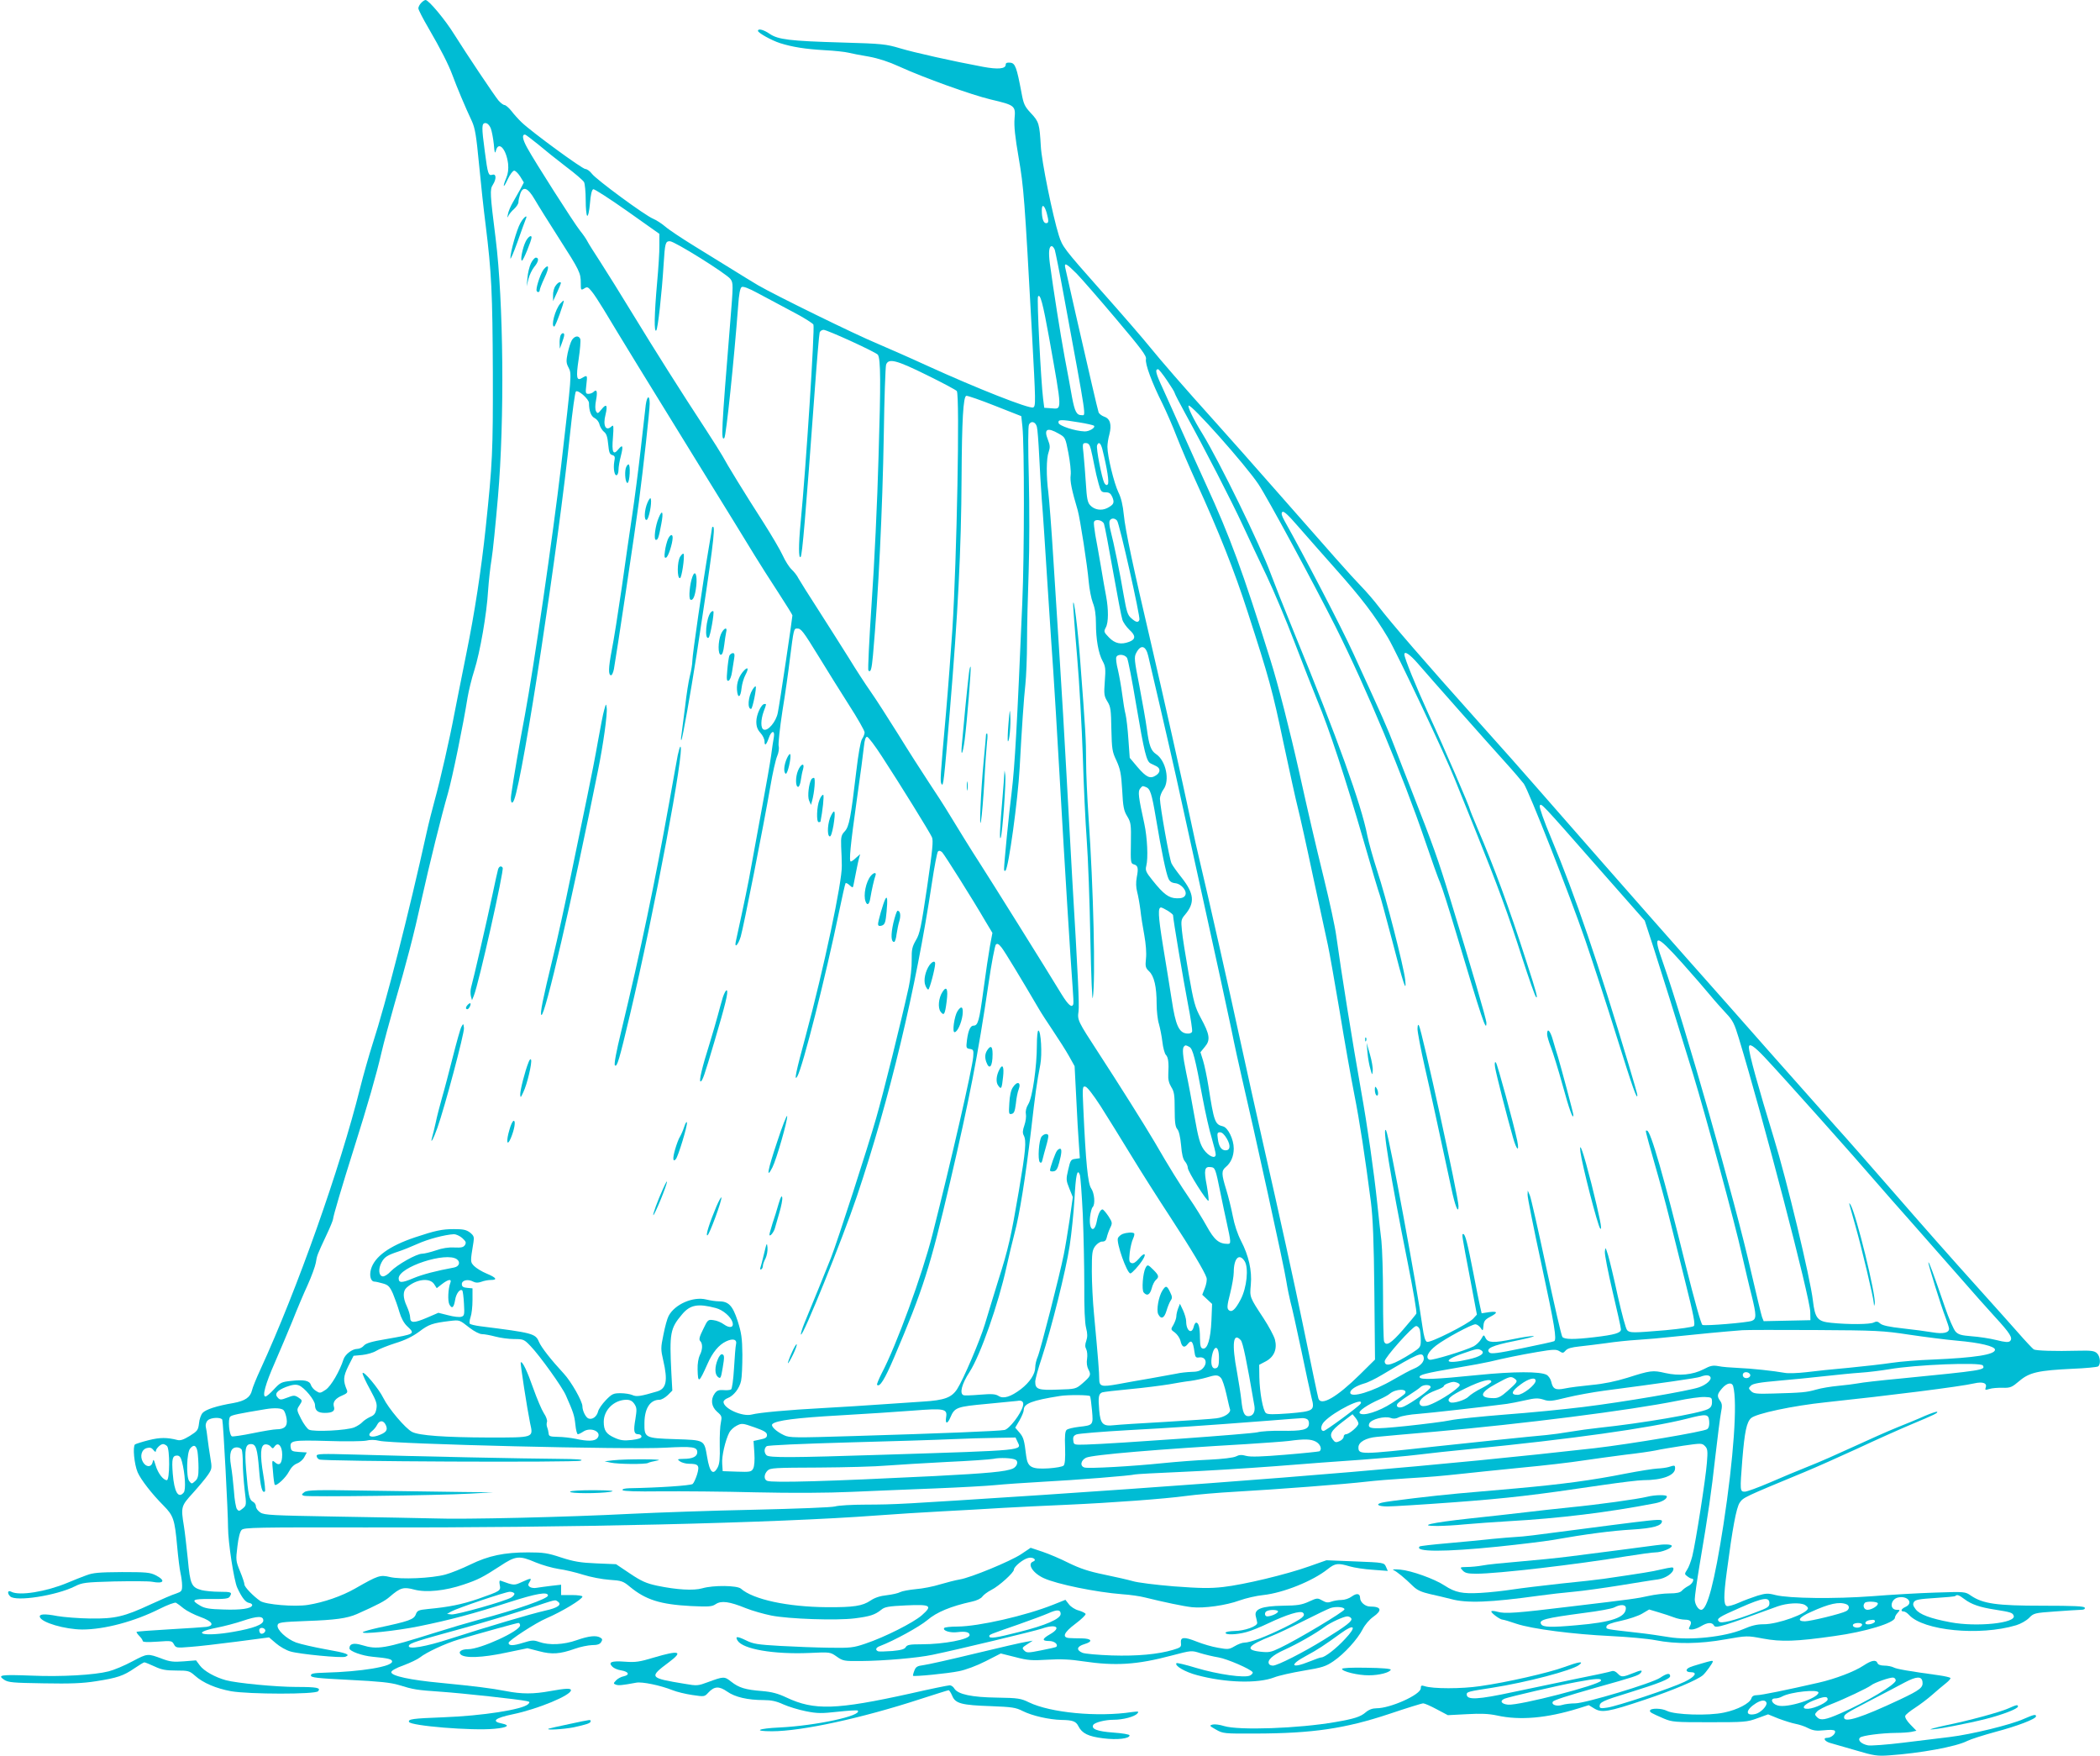 <?xml version="1.0" standalone="no"?>
<!DOCTYPE svg PUBLIC "-//W3C//DTD SVG 20010904//EN"
 "http://www.w3.org/TR/2001/REC-SVG-20010904/DTD/svg10.dtd">
<svg version="1.0" xmlns="http://www.w3.org/2000/svg"
 width="1280pt" height="1070pt" viewBox="0 0 1280 1070"
 preserveAspectRatio="xMidYMid meet">
<g transform="translate(0,1070) scale(0.1,-0.1)"
fill="#00bcd4" stroke="none">
<path d="M2567 10682 c-10 -10 -17 -25 -17 -33 0 -8 27 -61 61 -119 76 -131
122 -221 148 -291 22 -61 79 -197 117 -277 20 -44 27 -88 44 -265 11 -117 29
-282 40 -367 36 -292 42 -414 44 -900 1 -488 -2 -549 -44 -950 -27 -253 -67
-515 -117 -760 -30 -151 -64 -319 -74 -372 -26 -141 -87 -408 -119 -523 -15
-55 -38 -145 -50 -200 -109 -494 -246 -1031 -330 -1290 -21 -66 -55 -185 -75
-265 -121 -486 -383 -1227 -608 -1716 -25 -54 -48 -111 -51 -126 -10 -43 -42
-65 -114 -78 -101 -17 -168 -39 -187 -60 -10 -11 -20 -39 -22 -64 -5 -41 -10
-47 -56 -76 -38 -23 -57 -30 -76 -25 -63 16 -106 16 -174 -1 -40 -10 -77 -22
-84 -26 -15 -12 -5 -121 16 -170 19 -44 86 -131 158 -203 60 -61 68 -83 83
-250 6 -66 15 -138 20 -160 5 -22 10 -57 10 -77 0 -33 -3 -37 -37 -49 -21 -6
-90 -36 -153 -65 -163 -76 -219 -89 -370 -87 -69 1 -159 8 -200 15 -78 15
-113 13 -107 -6 11 -34 152 -75 258 -76 136 0 319 49 472 126 48 24 93 41 100
37 7 -4 28 -19 47 -35 19 -15 64 -38 100 -51 75 -27 91 -53 38 -61 -18 -2
-120 -9 -227 -15 -107 -6 -196 -13 -198 -15 -3 -2 5 -14 16 -25 12 -12 21 -26
21 -31 0 -7 30 -8 89 -4 85 6 89 6 101 -16 12 -22 16 -23 99 -16 47 3 175 18
283 32 l198 26 42 -36 c23 -20 63 -43 89 -50 54 -16 311 -41 334 -32 34 13 8
23 -118 45 -72 13 -155 32 -183 42 -58 22 -118 78 -112 105 3 17 19 20 178 26
173 6 245 16 305 42 128 57 172 80 201 106 64 55 83 61 150 43 72 -19 189 -7
300 31 87 29 118 45 221 112 96 64 118 66 218 23 39 -16 101 -34 140 -40 38
-5 105 -21 149 -35 44 -14 116 -28 160 -31 75 -5 84 -8 126 -43 96 -79 184
-107 371 -117 110 -5 129 -4 152 12 34 22 82 16 183 -25 40 -16 111 -36 156
-45 107 -21 397 -31 508 -17 93 12 122 21 161 52 21 18 44 22 151 27 152 7
164 -1 97 -60 -51 -45 -227 -134 -344 -173 -73 -25 -92 -27 -220 -25 -77 1
-211 6 -299 11 -139 8 -165 12 -209 34 -54 26 -68 26 -51 -2 33 -52 220 -84
436 -75 128 6 128 6 168 -22 38 -27 46 -28 149 -27 140 1 346 19 435 38 146
30 629 146 668 160 87 30 120 6 48 -35 -49 -28 -51 -41 -5 -41 32 0 57 -21 43
-36 -3 -2 -44 -12 -92 -21 -80 -16 -88 -16 -103 -1 -15 15 -13 18 18 38 l34
22 -40 -7 c-22 -3 -161 -35 -310 -71 -148 -36 -291 -68 -316 -71 -38 -5 -47
-10 -56 -34 -6 -15 -9 -29 -8 -31 7 -6 212 14 280 28 41 8 108 33 163 61 l92
47 88 -22 c76 -20 101 -22 197 -16 80 5 140 2 218 -10 196 -29 327 -21 541 36
118 31 119 31 172 14 30 -9 80 -21 111 -26 53 -9 196 -71 208 -90 3 -5 -4 -14
-15 -20 -32 -17 -195 6 -329 46 -62 19 -116 32 -120 29 -14 -15 52 -54 125
-73 174 -47 371 -52 470 -14 27 11 108 29 179 41 115 19 136 26 183 58 66 45
146 133 178 195 13 26 41 59 64 75 57 40 50 63 -19 63 -30 0 -61 27 -61 53 0
27 -21 30 -51 8 -16 -12 -43 -21 -63 -21 -19 0 -47 -5 -61 -10 -21 -8 -33 -6
-56 7 -28 16 -31 16 -81 -7 -44 -20 -70 -24 -158 -25 -129 -2 -176 -20 -166
-63 4 -15 8 -34 9 -41 3 -21 -78 -50 -140 -50 -29 -1 -53 -5 -53 -11 0 -14 66
-12 126 4 29 7 89 32 135 54 114 54 196 79 211 64 18 -18 -3 -35 -115 -91
-112 -55 -207 -91 -243 -91 -13 0 -39 -10 -59 -22 -34 -20 -41 -20 -102 -9
-36 6 -93 23 -128 37 -78 31 -101 29 -97 -8 3 -24 -1 -28 -48 -42 -91 -27
-218 -39 -374 -34 -83 3 -163 10 -178 16 -40 17 -35 39 12 53 54 16 45 34 -16
35 -27 0 -61 1 -76 2 -47 3 -34 34 37 87 36 27 64 54 62 60 -2 5 -21 15 -42
21 -21 5 -48 22 -60 38 l-21 27 -75 -30 c-168 -67 -453 -132 -582 -133 -42 0
-80 -4 -82 -9 -11 -16 38 -31 81 -25 49 6 74 0 74 -18 0 -26 -157 -56 -292
-56 -71 0 -89 -3 -97 -17 -7 -13 -29 -19 -82 -24 -41 -3 -80 -4 -86 -2 -20 8
-15 23 10 32 89 34 241 118 289 158 57 49 144 85 272 113 29 6 56 19 64 31 7
10 32 29 54 40 48 24 138 106 138 124 0 18 56 64 87 71 29 8 56 -12 30 -22
-38 -14 -1 -71 65 -101 80 -37 321 -86 478 -98 47 -3 110 -12 140 -20 109 -27
236 -54 285 -59 72 -8 209 11 290 41 39 14 104 29 145 33 121 13 302 85 394
159 44 35 62 37 132 16 27 -8 91 -18 141 -21 l92 -7 -11 25 c-12 26 -13 26
-188 33 l-175 7 -105 -37 c-140 -50 -400 -112 -525 -126 -81 -9 -138 -8 -300
4 -110 9 -223 23 -251 32 -28 8 -107 26 -175 40 -93 19 -146 37 -214 70 -49
25 -122 56 -161 69 l-72 24 -58 -39 c-67 -44 -307 -143 -374 -154 -25 -4 -79
-18 -120 -30 -41 -13 -108 -26 -148 -29 -41 -4 -84 -12 -95 -18 -12 -7 -49
-15 -82 -19 -40 -4 -73 -15 -98 -32 -50 -34 -104 -42 -267 -41 -241 2 -449 47
-524 113 -23 20 -168 22 -236 2 -53 -15 -155 -9 -275 16 -65 14 -95 27 -165
74 l-85 57 -120 5 c-97 4 -138 11 -215 36 -81 27 -108 31 -201 31 -146 0 -241
-20 -352 -74 -51 -25 -119 -52 -152 -61 -84 -23 -273 -31 -339 -15 -59 14 -71
10 -211 -70 -82 -47 -193 -85 -288 -100 -81 -13 -259 2 -291 24 -42 29 -96 85
-96 100 0 9 -12 45 -27 81 -26 63 -26 69 -16 151 6 53 16 92 26 101 14 15 94
16 759 15 1225 -3 2504 27 3113 73 105 8 282 19 395 25 113 6 279 15 370 21
91 5 266 14 390 19 287 13 596 36 730 54 58 8 195 20 305 26 247 14 668 46
794 61 51 6 161 15 245 20 160 10 195 13 346 29 52 6 210 22 350 36 140 13
311 33 380 44 69 10 184 26 255 35 72 8 155 20 185 26 30 7 106 19 169 29 110
16 115 16 133 -2 16 -16 18 -29 12 -101 -7 -95 -68 -485 -89 -570 -8 -31 -22
-69 -32 -83 -16 -25 -16 -27 2 -40 10 -8 22 -14 27 -14 19 0 5 -31 -20 -44
-16 -8 -34 -22 -41 -30 -10 -11 -32 -16 -75 -16 -33 0 -90 -7 -126 -15 -71
-16 -100 -20 -478 -65 -328 -40 -399 -45 -444 -32 -21 6 -38 7 -38 2 0 -11 54
-50 69 -50 6 0 44 -11 84 -25 96 -32 346 -64 577 -75 102 -5 223 -16 270 -25
126 -25 271 -23 427 5 132 23 132 23 228 5 112 -21 204 -18 435 15 191 26 370
81 370 112 0 6 7 20 17 30 15 17 15 18 -5 18 -47 0 -40 64 7 75 59 13 96 -34
46 -57 -27 -12 -33 -28 -12 -28 8 0 22 -9 33 -21 87 -96 430 -130 653 -63 27
8 62 28 78 44 29 30 34 31 159 40 71 5 142 10 157 10 18 0 27 4 24 13 -3 9
-63 12 -258 12 -279 0 -362 12 -435 61 -36 25 -37 25 -218 19 -99 -3 -272 -13
-384 -22 -226 -17 -505 -14 -590 7 -46 12 -59 11 -110 -4 -31 -10 -83 -29
-114 -43 -32 -14 -64 -23 -73 -20 -19 8 -20 59 0 208 35 266 58 391 79 422 22
32 24 33 396 187 63 26 207 90 320 142 113 53 261 119 330 148 143 60 164 70
157 77 -3 2 -36 -9 -74 -25 -37 -17 -113 -48 -168 -70 -55 -22 -174 -75 -265
-117 -91 -42 -215 -97 -277 -121 -61 -24 -168 -69 -237 -99 -70 -30 -138 -55
-151 -55 -30 0 -30 5 -15 197 14 169 26 226 53 251 30 28 256 76 458 97 378
40 818 95 903 115 53 12 80 1 69 -27 -5 -13 -2 -15 23 -7 16 5 52 8 81 7 47
-1 56 3 102 42 61 52 116 64 326 74 77 3 146 10 153 14 18 12 14 62 -7 81 -15
14 -36 17 -112 15 -147 -4 -259 0 -273 8 -7 5 -51 51 -97 104 -46 52 -145 163
-219 245 -214 238 -342 383 -570 645 -117 134 -262 300 -324 368 -61 69 -239
269 -395 445 -156 177 -383 434 -505 571 -250 282 -822 934 -935 1064 -40 47
-201 228 -356 401 -302 337 -519 588 -593 685 -25 33 -73 89 -108 125 -65 67
-158 173 -529 595 -121 138 -278 315 -350 395 -207 230 -336 379 -406 465 -35
44 -169 199 -298 344 -226 255 -235 267 -257 336 -37 118 -106 454 -110 545
-8 135 -11 148 -60 200 -39 42 -45 55 -58 126 -29 154 -38 179 -68 182 -20 2
-28 -1 -28 -12 0 -26 -48 -30 -139 -13 -183 34 -420 87 -506 113 -84 25 -107
28 -355 35 -316 9 -388 18 -439 53 -36 25 -71 34 -71 18 0 -12 82 -58 135 -75
73 -23 151 -36 273 -43 59 -3 123 -10 143 -15 20 -5 76 -16 125 -24 59 -11
121 -31 184 -60 151 -69 441 -173 558 -201 148 -35 153 -38 146 -116 -4 -46 3
-112 25 -239 31 -181 36 -242 81 -1069 23 -424 24 -446 7 -453 -25 -9 -342
116 -647 255 -102 47 -237 106 -300 133 -138 57 -625 296 -730 357 -41 25
-113 68 -160 98 -47 29 -149 92 -227 140 -78 48 -159 102 -179 120 -21 18 -54
39 -73 47 -51 21 -347 239 -373 274 -12 16 -30 29 -40 29 -19 0 -330 228 -388
284 -19 18 -48 50 -63 70 -16 20 -35 36 -42 36 -7 0 -24 13 -37 28 -27 33
-193 281 -269 402 -55 89 -156 210 -175 210 -6 0 -18 -8 -27 -18z m424 -763
c7 -18 15 -62 19 -98 4 -53 7 -61 13 -38 16 60 63 9 74 -81 3 -32 0 -60 -11
-86 -25 -60 -18 -67 9 -8 13 28 31 52 39 52 8 0 24 -16 37 -36 l22 -36 -22
-42 c-12 -22 -33 -59 -46 -81 -13 -22 -26 -53 -29 -70 -5 -23 -4 -25 3 -10 5
11 21 30 35 42 14 13 26 31 26 41 0 11 5 33 11 51 17 49 46 38 88 -34 19 -33
86 -140 148 -237 127 -198 133 -211 133 -274 0 -42 1 -44 21 -32 18 12 23 10
45 -17 14 -16 46 -66 73 -110 99 -165 276 -454 567 -925 165 -267 324 -525
354 -575 30 -49 94 -150 142 -223 48 -74 88 -138 88 -142 0 -15 -78 -540 -89
-593 -10 -54 -60 -114 -86 -103 -19 7 -19 58 0 111 18 48 17 45 5 45 -20 0
-50 -65 -50 -107 0 -31 7 -49 25 -69 14 -15 25 -38 25 -52 0 -31 11 -22 26 21
15 45 38 49 31 6 -4 -19 -11 -70 -17 -114 -6 -44 -31 -186 -55 -315 -24 -129
-53 -289 -65 -355 -17 -99 -43 -224 -95 -462 -10 -46 15 -21 30 30 17 57 139
674 180 912 14 83 33 167 42 187 9 21 13 47 9 62 -3 13 7 109 23 213 17 103
37 244 45 313 24 187 24 190 45 190 24 0 35 -14 134 -175 47 -77 128 -207 181
-290 53 -82 96 -158 96 -168 0 -10 -7 -28 -16 -41 -9 -16 -22 -87 -35 -198
-33 -280 -43 -335 -70 -364 -21 -22 -24 -34 -22 -92 2 -37 4 -89 4 -117 3 -96
-109 -625 -221 -1041 -58 -212 -72 -280 -50 -243 33 57 173 609 255 1006 19
91 36 168 39 171 3 3 15 -3 25 -13 19 -17 20 -16 24 6 15 77 27 137 33 159 l7
25 -25 -22 c-13 -13 -28 -23 -32 -23 -12 0 -3 97 37 380 21 146 40 291 43 323
4 38 10 57 19 57 7 0 49 -55 92 -122 111 -170 289 -458 303 -489 10 -21 4 -76
-29 -304 -36 -242 -44 -284 -68 -324 -23 -40 -27 -56 -26 -121 1 -43 -7 -113
-18 -165 -48 -218 -154 -644 -199 -800 -51 -179 -235 -748 -275 -850 -24 -61
-118 -292 -162 -398 -13 -32 -23 -63 -21 -69 8 -24 254 583 341 842 199 591
360 1264 457 1908 15 101 32 188 37 193 7 7 15 5 26 -5 15 -16 185 -285 264
-421 l42 -70 -15 -80 c-8 -44 -26 -165 -40 -270 -25 -187 -33 -215 -60 -215
-19 0 -32 -28 -40 -87 -6 -49 -5 -51 17 -55 22 -3 24 -7 21 -48 -6 -73 -134
-633 -249 -1085 -61 -241 -220 -676 -309 -844 -18 -36 -31 -67 -28 -70 16 -16
46 32 103 165 179 420 219 547 342 1071 116 496 171 778 234 1207 18 125 39
233 45 240 9 8 17 4 34 -17 19 -23 125 -199 227 -373 13 -23 52 -83 87 -135
35 -52 79 -121 98 -155 l34 -61 10 -194 c5 -107 12 -233 16 -281 l6 -86 -28
-4 c-26 -3 -30 -8 -43 -66 -14 -59 -13 -65 7 -115 l21 -52 -19 -135 c-11 -74
-27 -171 -36 -215 -25 -126 -143 -587 -159 -623 -8 -18 -15 -47 -15 -64 0 -41
-33 -91 -87 -133 -62 -47 -107 -61 -136 -42 -19 12 -41 14 -113 8 -49 -4 -95
-6 -101 -3 -26 9 -11 69 37 142 66 102 176 416 225 640 14 63 36 156 49 205
30 111 67 341 101 630 25 218 34 285 56 398 12 63 4 207 -12 207 -5 0 -9 -40
-9 -88 0 -131 -27 -320 -52 -360 -13 -21 -18 -43 -15 -60 3 -15 -1 -46 -9 -69
-11 -31 -12 -48 -4 -62 17 -33 12 -91 -30 -339 -48 -281 -63 -349 -126 -547
-25 -82 -62 -200 -80 -262 -31 -103 -133 -341 -170 -398 -34 -52 -78 -68 -208
-76 -67 -5 -186 -13 -266 -18 -80 -6 -230 -15 -335 -21 -225 -12 -397 -28
-443 -40 -57 -15 -172 37 -172 77 0 7 11 18 25 23 37 14 72 59 82 105 5 22 8
94 8 160 -1 102 -6 133 -29 206 -31 94 -55 119 -116 119 -17 0 -51 5 -75 11
-80 20 -193 -29 -230 -101 -8 -15 -22 -65 -31 -112 -17 -82 -17 -90 -1 -160
28 -121 19 -170 -37 -187 -101 -30 -127 -34 -152 -22 -14 6 -46 11 -72 11 -43
0 -52 -4 -89 -42 -23 -24 -45 -55 -48 -71 -8 -30 -35 -50 -58 -41 -17 6 -37
47 -37 74 0 31 -69 152 -114 200 -76 82 -136 158 -151 193 -21 51 -39 55 -357
95 -31 4 -60 11 -64 15 -4 4 -2 22 4 40 7 19 12 65 12 105 l0 71 -32 3 c-25 2
-33 8 -33 23 0 24 38 32 69 15 16 -8 30 -8 50 -1 15 6 41 11 57 11 44 0 35 14
-25 39 -29 12 -63 33 -76 46 -24 25 -24 24 -4 146 5 31 2 39 -21 58 -23 17
-41 21 -99 21 -71 0 -113 -9 -236 -50 -158 -53 -247 -118 -269 -195 -11 -40
-1 -75 22 -75 7 0 29 -5 50 -11 33 -9 42 -18 62 -62 12 -29 30 -79 39 -111 11
-38 28 -69 47 -87 51 -48 51 -48 -126 -79 -90 -15 -124 -25 -137 -40 -9 -11
-27 -20 -41 -20 -30 0 -73 -33 -83 -63 -23 -72 -76 -164 -109 -186 -33 -22
-36 -22 -59 -7 -14 8 -27 25 -31 36 -8 27 -42 34 -120 25 -59 -6 -67 -10 -105
-51 -22 -24 -45 -44 -52 -44 -21 0 0 77 57 206 31 71 79 185 107 253 27 69 69
168 93 220 24 53 46 114 50 136 7 45 8 47 64 167 23 48 41 93 41 99 0 15 55
202 130 439 80 253 135 444 165 575 14 61 50 193 79 295 74 254 118 422 166
640 48 216 119 503 160 645 27 94 94 420 120 585 7 41 25 116 41 165 35 110
76 345 84 486 4 57 13 142 21 189 8 47 25 218 39 380 41 471 34 1193 -14 1577
-34 270 -36 299 -17 327 23 36 21 69 -3 61 -24 -7 -28 3 -46 142 -20 149 -20
173 4 173 11 0 24 -12 32 -31z m288 -98 c39 -33 115 -94 170 -136 55 -41 105
-84 111 -95 5 -10 10 -59 10 -109 0 -49 4 -92 9 -96 6 -3 13 30 17 76 4 51 11
82 20 86 7 2 100 -58 208 -134 l195 -138 0 -70 c1 -38 -6 -142 -14 -230 -17
-192 -19 -303 -5 -289 10 10 34 226 45 404 8 129 11 140 38 140 29 0 345 -198
369 -230 18 -25 18 -31 -2 -275 -53 -650 -56 -715 -35 -694 11 12 59 473 84
802 5 75 12 112 22 118 9 5 42 -7 99 -38 47 -25 140 -75 208 -111 68 -35 126
-72 130 -80 9 -25 -45 -867 -78 -1207 -13 -135 -13 -222 0 -209 10 10 30 248
85 1001 14 194 28 359 31 367 3 9 14 16 24 16 22 0 322 -137 331 -152 17 -26
18 -169 4 -618 -7 -267 -26 -668 -42 -892 -15 -224 -24 -410 -20 -414 14 -14
20 6 28 93 33 370 58 882 66 1348 3 220 10 410 14 423 15 40 61 29 249 -64 96
-47 178 -91 182 -97 19 -29 0 -1025 -27 -1452 -9 -132 -26 -361 -39 -510 -35
-392 -37 -419 -27 -433 11 -18 15 18 50 438 50 601 70 993 72 1429 2 349 10
495 29 499 9 1 87 -26 175 -61 l160 -63 7 -65 c12 -115 12 -777 -1 -1074 -32
-752 -45 -989 -65 -1155 -17 -133 -46 -432 -46 -465 0 -12 3 -15 9 -10 19 20
75 427 86 625 13 243 26 430 35 510 5 47 10 164 10 260 0 96 5 290 10 430 5
141 5 394 1 565 -5 188 -5 317 1 328 13 25 40 17 48 -14 4 -14 10 -93 14 -175
4 -82 11 -203 16 -269 6 -66 21 -300 35 -520 14 -220 30 -456 35 -525 5 -69
23 -368 40 -665 31 -544 65 -1092 78 -1262 4 -50 6 -96 4 -102 -8 -25 -30 -7
-72 61 -84 139 -443 713 -495 793 -28 44 -72 112 -96 152 -24 39 -66 108 -94
153 -27 45 -83 132 -124 193 -41 62 -125 193 -186 292 -62 99 -137 216 -168
260 -31 44 -91 136 -133 205 -43 69 -126 199 -184 290 -59 91 -114 179 -123
195 -8 17 -27 41 -42 55 -15 14 -39 52 -54 85 -15 33 -68 123 -117 200 -114
177 -226 360 -250 406 -11 19 -55 90 -99 157 -158 241 -312 485 -445 703 -74
122 -165 267 -201 323 -36 55 -72 112 -79 126 -7 14 -27 43 -45 65 -36 45
-277 422 -322 505 -28 51 -33 80 -13 80 4 0 39 -27 79 -59z m3101 -419 c13
-49 13 -62 -4 -62 -16 0 -26 30 -26 78 0 42 16 33 30 -16z m49 -224 c4 -13 29
-135 54 -273 144 -781 137 -735 110 -735 -31 0 -42 21 -59 111 -8 46 -28 156
-45 244 -27 147 -67 401 -90 570 -9 70 -5 105 12 105 5 0 13 -10 18 -22z m133
-145 c31 -32 140 -157 242 -278 154 -182 185 -224 181 -243 -7 -28 37 -146
100 -271 23 -47 64 -140 89 -206 26 -66 78 -187 116 -270 139 -304 235 -546
315 -795 131 -404 151 -477 219 -801 36 -168 74 -343 86 -389 12 -46 55 -239
95 -429 41 -190 81 -375 89 -411 8 -36 40 -216 71 -400 30 -184 71 -414 90
-510 33 -167 64 -371 101 -655 12 -97 18 -235 21 -545 l4 -415 -93 -92 c-139
-137 -237 -194 -252 -145 -5 17 -39 180 -96 457 -46 225 -144 671 -235 1070
-46 204 -113 505 -149 671 -57 264 -191 859 -246 1089 -11 44 -33 143 -49 220
-58 273 -172 780 -241 1077 -113 482 -161 707 -170 800 -6 60 -16 104 -34 140
-26 55 -66 218 -66 275 0 18 5 52 12 76 15 59 5 96 -32 108 -16 6 -31 18 -34
27 -7 21 -58 243 -138 592 -33 146 -62 275 -65 288 -8 35 8 26 69 -35z m-168
-388 c82 -460 81 -438 14 -433 l-43 3 -7 55 c-13 103 -39 611 -31 623 13 21
30 -43 67 -248z m719 -263 c26 -38 47 -72 47 -77 0 -4 29 -60 64 -124 120
-218 284 -537 351 -682 37 -79 102 -218 146 -309 43 -91 119 -271 168 -400 49
-129 113 -291 141 -360 72 -172 172 -477 279 -845 49 -171 95 -324 101 -339 6
-16 39 -140 75 -275 71 -276 89 -328 80 -241 -9 80 -117 502 -171 665 -25 77
-52 173 -60 214 -36 186 -182 593 -442 1226 -63 154 -129 321 -147 370 -63
173 -310 678 -416 852 -56 90 -91 164 -84 171 14 13 346 -360 425 -478 54 -80
338 -606 471 -870 191 -382 410 -907 544 -1300 40 -118 82 -236 94 -262 11
-26 52 -154 91 -285 166 -554 190 -626 190 -566 0 22 -91 333 -220 753 -74
243 -104 326 -235 660 -31 80 -79 201 -105 270 -47 123 -65 162 -252 570 -76
166 -295 586 -419 807 -17 31 -21 45 -13 53 8 8 35 -17 100 -92 49 -56 149
-170 223 -253 161 -181 238 -282 321 -421 55 -93 352 -721 408 -864 12 -30 67
-167 123 -305 137 -340 203 -519 288 -785 40 -124 77 -229 83 -235 14 -15 3
28 -58 215 -106 330 -197 577 -298 812 -25 59 -46 111 -46 114 0 12 -160 383
-251 579 -80 176 -149 345 -149 367 0 23 33 1 81 -54 79 -92 429 -487 534
-603 50 -55 100 -114 113 -131 31 -45 275 -665 375 -954 46 -135 133 -400 192
-590 96 -307 125 -390 125 -353 0 6 -23 86 -51 179 -186 622 -327 1035 -474
1386 -44 104 -73 188 -70 197 8 20 4 24 365 -387 l275 -312 58 -178 c53 -165
124 -393 238 -762 73 -239 257 -916 295 -1090 20 -85 46 -199 60 -252 30 -122
31 -146 2 -157 -28 -11 -283 -32 -301 -25 -8 3 -47 142 -102 362 -133 539
-214 822 -236 822 -11 0 -17 23 46 -200 31 -107 70 -251 87 -320 17 -69 61
-245 98 -393 55 -218 64 -269 54 -278 -8 -6 -85 -17 -171 -25 -201 -17 -219
-17 -235 0 -8 7 -33 101 -57 207 -23 107 -50 219 -59 249 -16 51 -17 53 -20
23 -2 -17 20 -127 47 -243 28 -117 51 -221 51 -231 0 -22 -37 -33 -165 -48
-119 -14 -180 -14 -192 2 -6 6 -49 196 -98 422 -48 225 -93 423 -100 440 l-13
30 -1 -26 c-1 -14 37 -204 84 -421 81 -376 95 -461 78 -471 -5 -3 -92 -22
-195 -43 -149 -31 -190 -36 -200 -26 -24 24 17 43 153 70 74 15 126 28 117 30
-10 2 -65 -6 -123 -18 -122 -25 -155 -23 -170 6 -11 22 -11 22 -27 -6 -9 -16
-29 -35 -45 -44 -51 -26 -254 -88 -270 -82 -27 11 -9 49 41 87 56 43 216 129
239 129 9 0 23 -10 31 -21 14 -21 15 -21 18 12 2 28 10 38 40 54 50 26 48 36
-6 29 l-45 -7 -9 39 c-5 22 -24 113 -41 204 -36 184 -50 240 -62 240 -10 0
-11 4 42 -273 l41 -218 -23 -25 c-31 -33 -261 -149 -281 -141 -11 4 -19 31
-28 94 -30 222 -204 1165 -221 1193 -27 47 25 -275 131 -803 33 -164 57 -305
53 -312 -5 -8 -41 -52 -82 -99 -73 -84 -103 -102 -115 -70 -3 9 -6 131 -6 272
0 140 -5 294 -10 341 -6 47 -17 149 -25 226 -21 198 -59 467 -100 695 -52 293
-119 711 -150 936 -7 55 -41 210 -74 345 -60 245 -91 380 -151 649 -57 255
-130 541 -177 690 -170 544 -246 750 -393 1070 -34 74 -97 214 -140 310 -43
96 -98 220 -123 274 -43 92 -48 116 -28 116 4 0 29 -31 54 -68z m-535 -256
c45 -7 86 -17 90 -20 11 -12 -29 -36 -57 -35 -58 2 -156 34 -159 52 -4 21 13
22 126 3z m-124 -69 c39 -22 40 -24 58 -117 10 -52 17 -113 14 -135 -5 -37 6
-90 43 -215 14 -49 59 -338 67 -435 4 -44 15 -102 25 -128 13 -32 19 -73 19
-126 0 -96 15 -183 41 -230 17 -31 19 -48 13 -123 -6 -79 -4 -90 16 -123 20
-32 22 -51 24 -168 3 -122 5 -138 31 -192 23 -51 29 -78 35 -180 5 -102 10
-126 31 -160 22 -37 24 -48 22 -164 -2 -114 -1 -123 17 -128 26 -7 30 -22 19
-78 -6 -32 -5 -62 2 -89 6 -22 15 -72 20 -111 4 -38 15 -108 24 -155 9 -51 14
-107 10 -141 -5 -49 -3 -57 19 -78 31 -29 46 -95 46 -199 0 -42 6 -97 14 -122
7 -25 17 -74 21 -109 4 -36 14 -71 21 -79 15 -14 19 -49 15 -119 -2 -30 4 -54
18 -77 18 -28 21 -49 21 -136 0 -81 4 -107 16 -121 10 -11 18 -47 23 -98 4
-54 12 -86 24 -99 9 -10 17 -28 17 -39 0 -22 118 -209 126 -200 3 3 -2 43 -10
90 -19 98 -14 119 22 115 29 -3 30 -5 61 -158 12 -58 28 -136 37 -175 28 -127
28 -135 8 -135 -54 0 -82 23 -129 108 -26 47 -72 121 -103 166 -57 83 -128
197 -214 346 -60 102 -218 353 -345 548 -123 189 -127 196 -119 249 5 41 -3
214 -39 818 -8 143 -24 429 -35 635 -11 206 -29 512 -40 680 -11 168 -29 451
-40 630 -11 179 -25 358 -30 398 -13 99 -13 209 2 248 9 27 9 40 -5 75 -26 65
-4 77 67 36z m195 -94 c5 -21 15 -65 21 -98 6 -33 18 -84 26 -112 13 -48 17
-53 43 -53 22 0 31 -7 41 -29 14 -35 9 -46 -31 -67 -36 -18 -79 -11 -105 18
-15 16 -20 43 -25 127 -4 58 -10 139 -14 179 -8 69 -7 72 13 72 16 0 24 -9 31
-37z m70 0 c30 -120 43 -205 33 -215 -7 -7 -13 -4 -21 9 -15 29 -51 212 -44
229 9 25 22 15 32 -23z m90 -436 c14 -17 143 -588 136 -604 -7 -19 -21 -16
-50 10 -22 19 -28 39 -46 141 -21 126 -61 322 -80 393 -6 23 -9 49 -6 58 8 19
31 20 46 2z m-80 -19 c5 -13 29 -142 55 -288 26 -146 51 -279 57 -296 5 -17
25 -45 44 -63 38 -34 38 -57 -2 -72 -50 -19 -87 -11 -123 26 -32 33 -33 36
-20 61 17 30 17 110 2 191 -6 32 -21 114 -32 183 -12 69 -27 155 -34 191 -6
37 -10 71 -8 78 7 21 52 12 61 -11z m270 -806 c6 -26 40 -171 75 -322 35 -151
78 -338 95 -415 17 -77 91 -414 165 -750 74 -335 151 -689 171 -785 19 -96 49
-231 65 -300 71 -302 260 -1162 270 -1235 7 -44 19 -102 26 -130 8 -27 37
-158 65 -290 27 -132 56 -263 63 -292 21 -79 15 -83 -137 -96 -96 -7 -130 -7
-141 2 -18 15 -38 125 -40 219 l-1 75 40 21 c51 27 71 75 56 133 -6 22 -37 80
-69 129 -86 131 -85 128 -78 205 8 86 -13 178 -60 268 -21 41 -40 98 -50 151
-9 47 -27 119 -40 161 -29 94 -30 114 -3 137 32 26 49 67 49 113 0 56 -35 127
-65 135 -50 12 -55 26 -90 249 -9 55 -23 123 -32 152 l-16 51 27 33 c35 41 30
75 -25 176 -35 65 -43 93 -74 270 -19 108 -38 227 -41 263 -6 61 -5 68 20 97
60 72 55 127 -21 224 -28 35 -56 74 -62 87 -13 24 -70 346 -71 395 0 15 10 41
22 57 40 55 14 176 -46 215 -31 21 -42 51 -56 155 -6 47 -27 163 -45 259 -31
157 -33 176 -20 201 28 55 59 47 74 -18z m-129 -12 c6 -11 31 -138 55 -283 50
-295 63 -346 88 -359 9 -4 25 -12 35 -17 26 -13 26 -38 -2 -56 -35 -23 -58
-13 -113 51 l-47 56 -8 111 c-4 62 -12 130 -17 152 -6 22 -15 78 -21 125 -6
47 -18 113 -26 148 -9 34 -13 69 -10 77 8 22 53 18 66 -5z m114 -786 c27 -10
36 -38 62 -192 33 -198 62 -337 76 -366 7 -17 20 -26 41 -28 39 -4 77 -51 60
-76 -7 -12 -23 -17 -51 -16 -47 1 -79 24 -146 108 -42 52 -46 62 -39 90 12 47
6 172 -12 256 -36 163 -40 197 -26 214 15 18 14 18 35 10z m134 -754 c17 -11
32 -23 32 -27 0 -24 64 -402 90 -537 17 -87 29 -165 26 -173 -4 -9 -16 -13
-33 -11 -47 5 -68 51 -91 205 -12 76 -36 226 -54 334 -29 181 -31 229 -11 229
4 0 23 -9 41 -20z m3134 -317 c68 -76 145 -165 172 -198 27 -33 71 -82 97
-110 41 -43 51 -64 77 -150 150 -493 435 -1586 436 -1670 l1 -50 -143 -3 -142
-3 -10 25 c-5 14 -34 136 -66 273 -100 440 -406 1513 -538 1888 -64 179 -47
179 116 -2z m-3002 -513 c20 -11 35 -67 80 -310 17 -91 42 -202 56 -246 13
-45 24 -89 24 -99 0 -30 -43 -12 -73 30 -23 34 -33 69 -57 205 -16 91 -38 209
-50 264 -21 102 -25 148 -13 159 8 9 11 9 33 -3z m3506 -63 c114 -121 546
-605 685 -767 35 -41 134 -153 219 -249 85 -96 214 -243 286 -325 72 -83 168
-191 214 -241 92 -100 110 -129 92 -147 -9 -9 -29 -8 -84 6 -40 10 -108 20
-150 23 -63 5 -81 10 -98 28 -12 13 -42 81 -66 152 -72 209 -96 274 -100 270
-4 -4 76 -263 105 -337 11 -30 21 -60 21 -67 0 -25 -36 -33 -101 -22 -35 6
-117 17 -182 24 -82 9 -124 18 -137 30 -14 13 -23 14 -39 6 -21 -12 -154 -13
-260 -2 -83 8 -98 27 -111 136 -16 138 -160 737 -238 990 -95 310 -152 515
-152 553 0 28 31 8 96 -61z m-4048 -297 c40 -63 124 -198 186 -300 62 -102
169 -270 238 -375 130 -199 211 -335 222 -371 4 -12 -1 -40 -10 -63 l-16 -41
30 -28 30 -28 -4 -101 c-5 -113 -24 -176 -52 -171 -14 3 -17 15 -18 64 0 64
-8 94 -23 94 -5 0 -12 -11 -15 -25 -12 -49 -46 -25 -46 33 0 15 -9 45 -19 67
l-19 40 -11 -28 c-6 -16 -11 -37 -11 -49 0 -11 -8 -33 -17 -50 -18 -29 -18
-30 9 -49 14 -11 29 -33 33 -49 9 -40 24 -47 45 -20 21 28 32 16 40 -45 5 -35
8 -40 29 -37 41 6 54 -35 21 -68 -14 -14 -34 -20 -67 -20 -27 -1 -68 -5 -93
-11 -25 -5 -97 -18 -160 -29 -63 -11 -152 -26 -197 -35 -101 -18 -113 -14
-113 34 0 35 -6 117 -32 396 -7 72 -13 187 -13 257 0 114 2 129 21 155 13 16
31 28 43 27 15 0 23 7 27 25 3 14 12 40 20 57 15 30 15 34 -10 73 -15 22 -31
41 -36 41 -13 0 -27 -29 -35 -73 -15 -76 -49 -53 -41 27 3 27 10 54 16 60 17
17 11 85 -9 114 -20 28 -33 157 -48 491 -6 127 -5 133 13 129 11 -2 48 -50 92
-118z m770 -199 c24 -42 21 -71 -8 -71 -25 0 -41 23 -47 70 -5 35 -3 40 14 40
12 0 27 -15 41 -39z m-878 -464 c5 -122 9 -316 9 -432 -1 -134 3 -227 11 -257
9 -35 9 -55 1 -79 -8 -22 -8 -37 0 -51 6 -12 8 -38 5 -58 -4 -24 -1 -48 8 -65
18 -34 14 -41 -36 -85 -40 -34 -42 -35 -149 -38 -121 -5 -139 2 -139 48 0 15
18 81 40 146 58 177 147 531 170 683 11 73 24 200 29 281 8 150 17 193 33 151
4 -12 12 -122 18 -244z m-3783 -141 c23 -21 26 -28 17 -43 -9 -14 -22 -17 -65
-15 -35 2 -74 -4 -113 -18 -33 -11 -70 -20 -83 -20 -34 0 -151 -66 -191 -107
-18 -20 -40 -33 -50 -31 -24 4 -27 46 -7 84 18 34 35 45 105 68 25 8 77 29
115 46 64 29 166 56 222 59 12 0 35 -10 50 -23z m-32 -130 c23 -17 14 -44 -17
-50 -109 -20 -193 -42 -248 -65 -71 -30 -90 -30 -90 -1 0 69 290 164 355 116z
m4801 -11 c26 -40 14 -162 -24 -234 -33 -63 -55 -82 -74 -63 -10 10 -8 30 10
100 12 48 22 106 22 129 0 85 33 119 66 68z m-4940 -140 l16 -25 32 25 c39 30
61 33 51 8 -14 -37 -17 -110 -6 -132 16 -29 27 -20 35 27 6 39 30 71 44 58 3
-4 8 -40 10 -81 4 -66 2 -74 -16 -79 -11 -4 -47 0 -80 9 l-60 15 -72 -31 c-78
-33 -100 -32 -100 3 0 13 -9 43 -20 67 -25 53 -25 93 -2 114 57 52 141 63 168
22z m1717 -146 c43 -11 92 -53 102 -87 9 -32 -17 -38 -52 -13 -16 12 -44 24
-63 26 -34 5 -36 4 -64 -55 -23 -46 -27 -63 -18 -72 16 -16 15 -53 -3 -87 -8
-17 -14 -52 -13 -85 2 -89 8 -85 61 34 30 68 68 115 113 136 42 20 68 12 60
-19 -3 -12 -8 -77 -12 -145 -4 -69 -12 -126 -18 -129 -6 -4 -27 -6 -47 -4 -29
2 -40 -3 -53 -21 -26 -37 -20 -80 15 -111 29 -25 30 -30 23 -65 -5 -20 -8 -83
-7 -140 2 -77 -1 -111 -12 -133 -28 -53 -49 -33 -65 63 -18 105 -14 102 -194
108 -186 6 -189 8 -188 99 1 90 35 141 92 141 12 0 34 13 50 28 l28 28 -6 110
c-12 240 -7 269 65 354 49 59 97 68 206 39z m-1500 -121 c29 -22 60 -38 75
-38 15 0 52 -7 82 -15 30 -8 81 -15 114 -15 56 0 61 -2 100 -43 56 -58 193
-249 215 -300 46 -104 52 -122 58 -178 3 -32 10 -59 15 -59 5 0 20 7 33 16 47
31 117 -2 86 -40 -16 -19 -59 -20 -132 -4 -30 6 -79 12 -109 12 -48 1 -55 4
-56 21 -1 11 -5 28 -9 38 -4 9 -4 24 -1 32 3 9 -5 33 -19 53 -13 20 -42 88
-64 150 -37 106 -67 169 -77 160 -4 -5 39 -282 57 -370 20 -91 28 -88 -255
-88 -265 1 -421 12 -464 34 -41 21 -144 143 -175 206 -28 58 -126 175 -127
151 0 -8 20 -52 45 -97 39 -72 45 -89 39 -120 -5 -28 -14 -39 -39 -49 -17 -8
-38 -22 -46 -31 -8 -9 -30 -24 -49 -32 -45 -19 -248 -29 -277 -14 -11 6 -33
36 -48 66 -27 53 -27 56 -11 80 21 32 20 33 -7 51 -21 13 -28 13 -66 -2 -37
-14 -44 -15 -57 -1 -23 23 -7 44 49 66 38 14 59 17 78 10 34 -12 99 -91 99
-120 0 -34 18 -48 60 -48 47 0 64 12 55 39 -8 27 9 50 53 68 26 11 32 18 27
31 -25 59 -23 83 8 147 l32 63 53 5 c29 3 67 14 85 25 17 11 70 32 117 47 59
18 104 40 145 70 59 45 81 52 185 65 63 7 59 8 123 -42z m5791 -10 c3 -13 6
-42 6 -66 0 -40 -3 -44 -52 -76 -117 -74 -168 -90 -168 -51 0 22 171 214 191
214 9 1 19 -9 23 -21z m2981 -31 c94 -14 226 -31 295 -37 138 -12 230 -34 230
-55 0 -30 -123 -49 -380 -60 -85 -3 -198 -12 -250 -20 -52 -8 -169 -21 -260
-30 -91 -8 -208 -20 -261 -27 -52 -6 -111 -8 -130 -4 -67 12 -205 27 -284 30
-44 2 -98 6 -121 11 -33 6 -49 3 -90 -19 -66 -34 -150 -42 -234 -23 -76 18
-90 16 -231 -29 -72 -22 -143 -37 -219 -44 -61 -6 -134 -15 -161 -21 -58 -12
-74 -4 -84 42 -4 16 -16 34 -28 41 -40 21 -197 21 -417 -1 -266 -27 -351 -30
-357 -14 -5 15 34 25 227 58 85 14 175 31 200 37 96 23 179 40 289 59 100 17
117 17 136 5 20 -13 24 -12 38 4 11 13 36 20 84 25 37 4 111 13 163 20 52 8
138 17 190 20 52 3 154 12 225 20 121 13 310 31 415 39 25 2 225 2 445 1 371
-2 412 -4 570 -28z m-4072 -34 c13 -16 35 -121 83 -401 6 -37 -9 -62 -37 -62
-25 0 -35 23 -43 100 -4 36 -16 111 -26 168 -33 173 -24 247 23 195z m-133
-109 c0 -41 -4 -56 -16 -61 -24 -9 -35 17 -29 62 12 82 45 82 45 -1z m1599 47
c26 -17 -6 -39 -79 -55 -142 -33 -164 -8 -34 36 88 31 93 31 113 19z m-351
-44 c5 -24 -21 -52 -61 -68 -18 -7 -74 -37 -124 -66 -126 -74 -263 -115 -263
-79 0 18 36 41 84 55 21 5 70 29 110 53 223 133 247 143 254 105z m3408 -48
c17 -28 0 -30 -506 -80 -118 -11 -233 -24 -255 -29 -22 -4 -76 -11 -120 -15
-44 -4 -105 -14 -135 -23 -60 -17 -85 -19 -262 -24 -101 -3 -120 -1 -135 15
-16 16 -16 18 -1 33 13 13 54 20 168 30 83 7 211 20 283 28 73 8 170 18 217
21 47 3 126 13 175 21 159 28 558 44 571 23z m-1418 -56 c5 -17 -26 -29 -40
-15 -6 6 -7 15 -3 22 9 14 37 9 43 -7z m-3226 -20 c9 -10 23 -54 33 -98 10
-44 19 -85 22 -92 8 -22 -33 -50 -83 -56 -27 -4 -168 -13 -314 -22 -146 -8
-285 -17 -310 -20 -68 -8 -83 8 -90 91 -7 80 -4 100 18 109 8 3 85 12 171 20
86 8 192 22 236 29 44 8 103 18 132 21 28 4 71 13 95 20 58 18 72 18 90 -2z
m2983 6 c10 -16 -23 -47 -69 -63 -58 -21 -461 -90 -706 -120 -113 -14 -326
-35 -475 -46 -148 -12 -299 -27 -335 -35 -36 -8 -157 -23 -269 -35 -206 -21
-238 -19 -225 15 10 26 95 48 131 34 17 -6 32 -5 51 5 15 7 68 17 117 20 75 6
387 41 540 61 22 3 72 13 112 22 61 14 78 14 111 4 34 -12 50 -10 143 13 57
14 158 32 224 41 350 46 569 77 589 85 30 12 54 12 61 -1z m-1192 -11 c20 -15
17 -20 -45 -75 -37 -33 -56 -43 -82 -43 -93 0 -89 33 12 87 86 47 91 48 115
31z m127 -12 c0 -25 -78 -86 -110 -86 -44 0 -38 22 18 63 49 37 92 47 92 23z
m-270 -6 c0 -5 -27 -23 -60 -40 -32 -16 -68 -39 -79 -51 -20 -21 -95 -44 -112
-34 -26 16 -1 39 94 85 96 47 157 62 157 40z m-200 -10 c13 -9 10 -14 -15 -35
-50 -42 -148 -97 -182 -102 -25 -4 -34 -1 -40 12 -8 23 35 59 100 83 26 9 47
20 47 25 0 9 38 25 60 26 8 0 22 -4 30 -9z m1674 -17 c27 -98 3 -438 -59 -843
-55 -354 -99 -520 -136 -520 -18 0 -39 34 -39 64 0 18 13 111 29 207 56 331
71 438 96 660 14 123 30 246 35 272 8 39 7 53 -5 70 -21 29 -19 41 11 76 29
34 60 40 68 14z m-1844 -6 c0 -14 -113 -95 -163 -118 -29 -13 -52 -3 -39 17 4
6 34 29 67 50 33 21 66 44 73 51 17 17 62 17 62 0z m-156 -39 c-4 -6 -40 -32
-80 -58 -78 -51 -176 -82 -196 -62 -12 12 47 52 122 85 25 11 52 26 61 34 37
31 112 32 93 1z m-1920 -16 c3 -5 8 -43 12 -86 8 -91 8 -91 -80 -101 -34 -4
-67 -12 -74 -18 -10 -8 -13 -36 -10 -109 2 -66 -1 -101 -9 -109 -7 -7 -48 -14
-92 -17 -104 -6 -127 7 -136 75 -12 99 -16 113 -41 143 l-26 30 26 44 c14 25
26 53 26 64 0 39 50 58 220 85 48 8 179 7 184 -1z m3791 -37 c0 -21 -7 -33
-25 -42 -55 -27 -401 -86 -665 -114 -49 -5 -128 -16 -175 -24 -47 -8 -112 -17
-145 -20 -73 -6 -488 -49 -680 -70 -455 -50 -465 -50 -465 -5 0 32 45 58 113
64 34 4 190 17 347 31 543 48 1192 130 1485 189 66 14 140 24 165 23 43 -2 45
-3 45 -32z m-6568 -11 c15 -23 15 -34 6 -91 -13 -74 -9 -93 18 -93 10 0 19 -6
19 -14 0 -10 -18 -16 -59 -21 -48 -5 -68 -3 -104 13 -52 23 -67 45 -67 98 0
72 63 133 137 134 24 0 37 -7 50 -26z m2368 -12 c-12 -48 -83 -140 -112 -146
-34 -7 -387 -21 -918 -37 -362 -11 -393 -11 -426 5 -49 23 -83 56 -71 68 22
22 145 38 412 53 157 9 357 22 445 29 190 15 210 11 202 -39 -7 -44 8 -45 26
-2 26 61 39 65 223 82 93 9 176 17 184 18 29 6 42 -5 35 -31z m2058 14 c-9
-16 -213 -166 -225 -166 -21 0 -19 33 3 56 60 64 249 157 222 110z m-6564 -40
c7 -8 15 -31 18 -52 7 -44 -12 -64 -61 -64 -17 0 -83 -11 -146 -24 -63 -13
-120 -21 -126 -19 -17 6 -26 105 -11 120 10 10 48 18 217 46 55 9 98 6 109 -7z
m6551 -81 c0 -17 -57 -65 -76 -65 -8 0 -14 -7 -14 -15 0 -9 -11 -21 -25 -27
-21 -10 -28 -8 -40 8 -25 32 -13 55 55 107 l64 49 18 -22 c10 -12 18 -28 18
-35z m2138 14 c2 -23 -2 -40 -12 -48 -18 -15 -464 -90 -686 -116 -922 -104
-1913 -188 -3365 -285 -891 -58 -889 -58 -1080 -59 -82 0 -166 -5 -185 -11
-20 -6 -235 -14 -490 -20 -250 -5 -590 -17 -755 -25 -386 -20 -1020 -35 -1200
-28 -77 2 -341 7 -586 11 -400 7 -448 9 -472 25 -15 10 -27 26 -27 37 0 11 -8
24 -19 29 -22 12 -28 39 -41 195 -10 127 -4 156 30 156 30 0 39 -28 49 -155 8
-105 20 -149 36 -133 3 3 -1 48 -10 100 -21 123 -18 182 11 186 11 2 27 -4 34
-13 11 -14 14 -14 25 2 21 28 45 0 45 -51 0 -54 -16 -72 -43 -48 -20 17 -20
16 -13 -57 3 -41 8 -77 11 -79 10 -10 67 43 86 80 13 25 31 43 50 50 16 6 36
23 44 39 l15 28 -48 3 c-41 3 -47 6 -50 27 -7 43 11 46 224 40 109 -4 216 -2
236 2 23 6 53 6 80 -1 84 -20 1523 -55 1743 -42 167 9 195 5 195 -28 0 -26
-29 -40 -82 -40 -40 -1 -42 -2 -24 -15 11 -8 36 -15 55 -15 59 0 66 -10 50
-65 -8 -25 -20 -52 -27 -58 -12 -10 -211 -23 -385 -26 -31 -1 -46 -5 -42 -12
5 -6 83 -9 233 -7 125 1 385 -1 577 -6 224 -5 437 -4 590 3 132 6 362 15 510
21 149 6 311 15 361 20 49 5 178 14 285 20 210 11 546 38 567 45 7 2 130 9
275 15 144 6 404 22 577 35 173 14 414 32 535 40 121 9 272 22 335 30 63 8
210 24 325 35 611 60 1087 127 1315 184 124 32 134 30 138 -15z m-9063 9 c6
-18 35 -566 35 -657 0 -88 36 -323 56 -366 28 -61 51 -90 73 -93 12 -2 20 -9
18 -15 -6 -20 -70 -29 -177 -25 -82 2 -112 7 -139 23 -60 35 -50 42 64 41 84
-1 108 2 115 14 17 27 11 30 -62 30 -40 0 -89 5 -109 10 -62 17 -70 34 -84
187 -8 76 -18 167 -24 203 -19 117 -18 122 55 202 36 40 78 90 92 111 24 36
25 40 14 105 -6 37 -14 90 -17 117 -3 28 -8 60 -11 72 -2 12 3 29 12 37 18 19
83 21 89 4z m6613 3 c8 -4 12 -19 10 -31 -4 -33 -42 -41 -168 -39 -58 1 -123
-3 -145 -9 -37 -10 -873 -70 -1045 -75 -75 -2 -75 -2 -78 25 -3 21 2 30 20 37
13 5 156 17 318 26 272 15 429 25 870 59 91 7 174 14 185 14 11 1 26 -2 33 -7z
m-5616 -36 c14 -31 1 -46 -51 -64 -45 -15 -66 2 -35 27 12 9 27 27 33 40 15
29 39 28 53 -3z m2323 -60 c0 -15 -10 -21 -41 -27 l-41 -9 5 -73 c3 -45 0 -81
-7 -95 -11 -20 -18 -22 -99 -19 l-87 3 -3 45 c-4 45 19 143 43 190 7 14 27 33
45 42 31 16 35 16 109 -10 60 -21 76 -31 76 -47z m1527 -41 c25 -54 62 -51
-817 -79 -562 -18 -697 -19 -713 -3 -16 16 -15 43 1 55 7 6 214 15 497 23 267
7 553 16 635 20 83 4 203 7 268 8 l117 2 12 -26z m1818 1 c28 -15 40 -47 22
-59 -4 -2 -98 -12 -209 -21 -143 -12 -211 -14 -237 -7 -27 8 -43 7 -62 -3 -15
-8 -81 -16 -162 -20 -76 -3 -202 -13 -282 -21 -194 -20 -452 -34 -479 -27 -30
8 -24 44 9 60 38 18 445 52 980 83 107 7 222 15 255 19 96 13 134 12 165 -4z
m-7002 -27 c18 -18 17 -208 -1 -208 -22 0 -54 42 -68 89 -12 40 -14 42 -19 20
-8 -32 -40 -31 -59 2 -20 35 -8 77 25 85 18 5 29 1 39 -12 8 -11 15 -14 15 -7
0 15 28 43 44 43 6 0 17 -5 24 -12z m186 -35 c3 -21 6 -65 6 -99 0 -49 -4 -65
-21 -80 -20 -18 -21 -18 -36 1 -19 26 -15 174 6 198 22 27 38 20 45 -20z m270
11 c3 -9 6 -45 6 -81 0 -35 5 -108 11 -161 12 -95 11 -96 -12 -115 -21 -17
-24 -17 -35 -3 -6 9 -15 58 -18 109 -4 50 -12 121 -18 155 -13 77 -1 112 36
112 13 0 27 -7 30 -16z m-365 -71 c19 -71 25 -171 11 -188 -33 -40 -58 2 -67
115 -7 89 -2 110 26 110 15 0 23 -10 30 -37z m5082 11 c18 -11 8 -41 -17 -53
-42 -19 -151 -29 -479 -46 -645 -32 -986 -42 -1019 -29 -21 8 -20 40 2 62 17
17 43 18 313 19 161 1 348 6 414 12 66 5 230 15 365 22 135 6 263 15 285 19
40 9 118 5 136 -6z m5783 -849 c42 -32 95 -50 187 -64 94 -15 106 -18 113 -37
17 -45 -225 -70 -385 -40 -123 23 -190 48 -213 80 -16 21 -18 31 -10 44 9 14
34 18 129 24 64 4 120 9 123 12 10 11 23 6 56 -19z m-1189 -25 c0 -22 -10 -28
-85 -56 -133 -51 -209 -69 -222 -56 -18 18 -4 27 133 87 136 60 174 65 174 25z
m660 1 c8 -13 -35 -41 -62 -41 -22 0 -32 27 -16 43 10 10 71 8 78 -2z m-444
-11 c10 -6 19 -15 19 -20 0 -32 -185 -99 -271 -98 -40 0 -74 -8 -124 -30 -111
-47 -326 -70 -455 -48 -47 8 -130 20 -185 26 -203 23 -196 21 -193 39 2 11 27
21 88 34 46 10 104 29 128 43 l44 26 57 -17 c31 -9 73 -23 94 -31 20 -8 51
-14 67 -14 35 0 45 -13 30 -40 -9 -17 -8 -20 12 -20 13 0 38 9 56 20 40 24 68
26 80 3 10 -17 58 -2 387 118 56 20 136 25 166 9z m253 4 c21 -8 20 -31 -1
-42 -29 -16 -219 -62 -252 -62 -52 0 -36 25 37 57 112 51 172 64 216 47z
m-1344 -24 c0 -56 -86 -86 -301 -104 -155 -14 -204 -12 -215 6 -17 27 21 37
261 69 88 11 171 26 185 34 39 20 70 18 70 -5z m-1715 -7 c0 -13 -289 -186
-393 -235 -56 -27 -68 -29 -122 -23 -95 11 -75 38 72 96 29 11 116 52 193 91
77 39 151 74 165 79 35 11 85 6 85 -8z m-1730 -28 c0 -30 -92 -70 -253 -110
-140 -36 -182 -42 -182 -26 0 10 -4 9 175 71 77 27 160 58 185 69 53 24 75 23
75 -4z m1325 15 c0 -11 -42 -30 -66 -30 -17 0 -19 26 -1 33 22 10 67 7 67 -3z
m-6185 -55 c0 -25 -61 -48 -182 -69 -180 -32 -272 -9 -102 25 46 9 118 28 159
42 89 30 125 31 125 2z m6631 13 c10 -15 -27 -44 -166 -130 -126 -78 -284
-158 -311 -158 -10 0 -21 4 -24 10 -13 22 20 53 93 86 80 36 194 101 247 141
37 27 114 62 137 63 9 0 20 -5 24 -12z m3192 -20 c-5 -15 -58 -24 -58 -9 0 11
17 19 43 20 11 1 17 -4 15 -11z m-78 -18 c0 -6 -7 -13 -15 -16 -20 -8 -48 3
-40 16 8 13 55 13 55 0z m-3151 -87 c-53 -58 -124 -113 -145 -113 -6 0 -38
-11 -72 -25 -113 -46 -127 -22 -20 35 67 36 109 63 212 138 83 60 97 41 25
-35z m-6583 56 c7 -12 -15 -31 -28 -23 -4 3 -8 12 -8 20 0 17 26 19 36 3z"/>
<path d="M3172 9341 c-23 -41 -62 -179 -61 -215 0 -12 19 33 43 99 23 66 46
128 50 138 16 34 -11 16 -32 -22z"/>
<path d="M3205 9230 c-20 -39 -36 -122 -23 -118 9 3 57 121 58 141 0 18 -21 4
-35 -23z"/>
<path d="M3236 9095 c-9 -19 -19 -59 -21 -88 l-5 -52 11 45 c6 24 22 57 35 73
27 32 31 57 10 57 -7 0 -21 -16 -30 -35z"/>
<path d="M3316 9061 c-17 -18 -46 -100 -46 -128 0 -7 5 -13 10 -13 6 0 10 6
10 13 0 6 13 40 29 74 30 63 28 89 -3 54z"/>
<path d="M3386 8958 c-9 -12 -16 -38 -15 -58 l0 -35 25 54 c27 61 27 61 15 61
-6 0 -17 -10 -25 -22z"/>
<path d="M3416 8851 c-32 -35 -60 -141 -38 -141 8 0 63 152 58 158 -2 1 -11
-7 -20 -17z"/>
<path d="M3416 8654 c-3 -9 -6 -30 -5 -47 l1 -32 13 35 c7 19 14 41 14 48 1
17 -16 15 -23 -4z"/>
<path d="M3486 8628 c-8 -13 -19 -49 -26 -80 -10 -49 -9 -61 6 -89 19 -38 19
-37 -46 -599 -50 -426 -166 -1223 -221 -1520 -32 -167 -71 -396 -83 -482 -7
-47 5 -66 18 -31 55 141 270 1551 341 2233 14 135 30 249 35 254 13 13 80 -46
80 -70 0 -48 13 -82 35 -92 12 -6 26 -23 29 -39 4 -15 16 -35 27 -44 15 -11
22 -31 26 -76 5 -50 9 -62 25 -66 16 -5 18 -11 12 -41 -7 -42 2 -90 16 -81 6
3 10 18 10 33 0 15 6 52 14 82 16 63 12 75 -15 42 -31 -39 -41 -19 -33 71 5
68 4 80 -7 70 -36 -35 -56 2 -38 71 14 58 5 69 -25 31 -21 -26 -24 -27 -33
-11 -6 12 -6 35 0 67 10 52 5 71 -15 51 -7 -7 -21 -12 -31 -12 -18 0 -19 5
-13 55 7 59 6 61 -24 43 -36 -23 -40 0 -23 113 9 59 13 114 10 123 -9 23 -34
20 -51 -6z"/>
<path d="M3936 8233 c-3 -27 -17 -149 -31 -273 -14 -124 -37 -301 -51 -395
-14 -93 -43 -293 -64 -444 -22 -151 -49 -323 -61 -382 -21 -110 -22 -154 -4
-154 5 0 13 17 17 38 10 50 133 869 152 1017 28 214 66 560 66 600 0 55 -16
50 -24 -7z"/>
<path d="M3814 7846 c-8 -33 -1 -91 11 -89 14 4 19 113 6 113 -6 0 -13 -11
-17 -24z"/>
<path d="M3947 7638 c-20 -45 -23 -112 -5 -106 13 5 32 101 25 128 -3 9 -10 0
-20 -22z"/>
<path d="M4015 7545 c-21 -48 -32 -135 -17 -135 12 0 17 12 33 98 14 73 6 91
-16 37z"/>
<path d="M4340 7484 c0 -4 -9 -59 -20 -123 -37 -217 -100 -653 -100 -688 0
-19 -7 -61 -15 -92 -8 -31 -21 -114 -29 -186 -9 -71 -19 -148 -22 -170 -4 -22
-4 -38 -1 -35 7 7 56 285 93 520 97 634 116 780 100 780 -3 0 -6 -3 -6 -6z"/>
<path d="M4071 7414 c-6 -15 -15 -47 -18 -72 -5 -35 -3 -44 7 -40 13 4 39 84
40 121 0 25 -15 21 -29 -9z"/>
<path d="M4146 7308 c-19 -29 -20 -135 -1 -131 10 2 29 127 22 147 -2 6 -11
-1 -21 -16z"/>
<path d="M4221 7187 c-17 -45 -25 -133 -13 -141 16 -9 29 21 36 84 7 66 -7
100 -23 57z"/>
<path d="M4332 6968 c-28 -34 -40 -170 -13 -154 10 6 36 154 29 161 -3 3 -10
0 -16 -7z"/>
<path d="M4394 6835 c-18 -45 -19 -125 0 -125 9 0 15 19 20 57 4 31 9 67 12
80 10 36 -15 27 -32 -12z"/>
<path d="M4445 6703 c-3 -10 -9 -49 -12 -87 -5 -56 -4 -68 8 -64 8 3 17 26 21
54 4 27 10 64 13 82 4 24 2 32 -8 32 -8 0 -18 -8 -22 -17z"/>
<path d="M4536 6615 c-30 -31 -47 -75 -44 -118 4 -56 22 -50 28 10 3 26 14 63
24 81 20 38 16 51 -8 27z"/>
<path d="M4587 6498 c-27 -43 -33 -118 -9 -118 9 0 35 130 28 137 -2 3 -11 -6
-19 -19z"/>
<path d="M3683 6375 c-7 -22 -23 -107 -38 -190 -14 -82 -44 -235 -66 -340 -22
-104 -67 -322 -100 -484 -33 -162 -82 -387 -110 -500 -61 -251 -79 -340 -69
-346 21 -13 189 712 345 1490 32 158 58 344 53 381 -4 28 -4 28 -15 -11z"/>
<path d="M4131 6098 c-5 -29 -29 -156 -51 -283 -91 -507 -174 -902 -291 -1389
-34 -139 -47 -212 -41 -218 13 -13 26 31 92 309 148 625 337 1633 307 1633 -3
0 -10 -24 -16 -52z"/>
<path d="M4796 6078 c-18 -41 -21 -84 -7 -93 11 -6 35 98 28 118 -3 6 -12 -5
-21 -25z"/>
<path d="M4864 6004 c-16 -39 -16 -99 1 -99 6 0 13 18 16 40 3 22 9 52 14 68
11 41 -13 34 -31 -9z"/>
<path d="M4946 5952 c-16 -27 -25 -103 -15 -129 l12 -28 7 25 c14 51 22 140
11 140 -5 0 -12 -4 -15 -8z"/>
<path d="M4995 5826 c-17 -40 -20 -136 -5 -136 6 0 10 1 11 3 13 64 23 159 17
163 -5 3 -15 -10 -23 -30z"/>
<path d="M5066 5731 c-21 -39 -27 -122 -9 -128 7 -3 15 22 23 66 14 86 9 108
-14 62z"/>
<path d="M3036 5403 c-3 -10 -19 -81 -35 -158 -34 -160 -116 -515 -129 -560
-5 -16 -5 -41 -2 -55 l7 -25 11 27 c30 72 185 764 176 780 -9 14 -22 9 -28 -9z"/>
<path d="M5308 5363 c-30 -36 -47 -118 -32 -157 10 -27 23 -18 29 22 8 48 23
115 31 136 8 21 -9 21 -28 -1z"/>
<path d="M5397 5223 c-13 -23 -48 -145 -45 -157 2 -9 9 -11 24 -6 18 7 22 20
28 85 7 72 4 98 -7 78z"/>
<path d="M5445 5075 c-16 -72 -14 -115 5 -115 5 0 12 21 15 48 4 26 11 62 17
80 10 34 5 62 -11 62 -5 0 -16 -34 -26 -75z"/>
<path d="M5665 4818 c-25 -36 -37 -92 -25 -122 5 -14 13 -26 18 -26 8 0 42
129 42 158 0 19 -17 14 -35 -10z"/>
<path d="M5745 4656 c-24 -36 -30 -97 -12 -121 21 -28 27 -17 37 62 10 76 0
98 -25 59z"/>
<path d="M4406 4623 c-8 -27 -22 -76 -31 -111 -9 -34 -32 -113 -51 -175 -44
-139 -65 -227 -54 -227 11 0 23 34 84 241 67 226 87 307 76 314 -5 3 -15 -16
-24 -42z"/>
<path d="M2852 4578 c-14 -14 -16 -28 -3 -28 9 0 24 30 18 36 -2 2 -9 -2 -15
-8z"/>
<path d="M5836 4538 c-19 -30 -33 -128 -18 -128 17 0 42 54 49 105 6 50 -7 60
-31 23z"/>
<path d="M2813 4444 c-7 -11 -30 -95 -53 -185 -23 -90 -52 -202 -66 -249 -13
-47 -31 -114 -38 -150 -8 -36 -18 -76 -22 -90 -14 -50 9 -9 32 57 45 126 165
578 162 608 -3 29 -4 29 -15 9z"/>
<path d="M6023 4308 c-19 -24 -22 -48 -12 -78 19 -54 39 -31 39 46 0 44 -9 55
-27 32z"/>
<path d="M3221 4225 c-21 -52 -51 -169 -50 -195 1 -22 3 -20 19 15 23 47 54
179 47 197 -3 8 -10 0 -16 -17z"/>
<path d="M6092 4183 c-20 -37 -23 -78 -8 -98 19 -26 22 -21 30 53 7 62 -3 82
-22 45z"/>
<path d="M6173 4073 c-11 -16 -19 -52 -21 -96 -4 -63 -3 -69 14 -65 15 3 20
16 26 63 3 33 11 72 17 86 17 45 -9 54 -36 12z"/>
<path d="M4737 3742 c-58 -172 -69 -234 -29 -156 25 49 94 290 90 313 -2 9
-30 -62 -61 -157z"/>
<path d="M3105 3815 c-21 -70 -15 -105 8 -52 22 52 32 107 18 107 -6 0 -18
-25 -26 -55z"/>
<path d="M4171 3835 c-7 -22 -19 -49 -26 -61 -8 -12 -21 -47 -30 -78 -16 -55
-14 -80 4 -60 14 14 72 205 68 223 -1 9 -9 -2 -16 -24z"/>
<path d="M6349 3774 c-17 -20 -25 -142 -11 -156 8 -8 13 -2 17 18 4 16 13 51
21 78 8 27 14 56 14 63 0 18 -25 16 -41 -3z"/>
<path d="M6443 3688 c-11 -13 -43 -105 -43 -120 0 -5 10 -8 21 -6 17 2 25 15
35 53 16 59 17 85 5 85 -5 0 -13 -6 -18 -12z"/>
<path d="M4040 3453 c-33 -73 -62 -154 -58 -158 2 -3 23 41 46 97 42 103 52
150 12 61z"/>
<path d="M4746 3365 c-9 -33 -26 -87 -37 -119 -10 -33 -19 -64 -19 -69 0 -19
28 15 34 41 4 15 16 57 27 94 11 37 19 78 17 90 -3 16 -9 6 -22 -37z"/>
<path d="M4367 3349 c-43 -102 -68 -181 -55 -177 12 4 90 216 85 231 -1 5 -15
-19 -30 -54z"/>
<path d="M4657 3060 c-10 -41 -20 -81 -23 -88 -2 -7 1 -10 6 -7 6 3 10 13 10
21 0 8 7 29 16 45 8 17 14 47 12 67 -3 33 -5 29 -21 -38z"/>
<path d="M4825 2455 c-14 -31 -24 -59 -22 -62 2 -2 16 22 31 53 15 31 25 59
22 62 -3 3 -17 -21 -31 -53z"/>
<path d="M5906 6598 c-3 -23 -13 -117 -22 -208 -8 -91 -18 -192 -21 -225 -8
-84 5 -64 17 26 14 109 41 441 36 446 -3 3 -7 -15 -10 -39z"/>
<path d="M6147 6292 c-5 -57 -6 -106 -4 -109 9 -8 19 98 15 157 -2 46 -4 37
-11 -48z"/>
<path d="M6010 6223 c0 -5 -6 -75 -14 -158 -18 -187 -29 -446 -16 -365 5 30
14 138 20 240 5 102 13 209 16 238 4 28 4 52 0 52 -3 0 -6 -3 -6 -7z"/>
<path d="M6121 5980 c0 -14 -5 -74 -10 -135 -17 -196 -20 -271 -11 -249 10 26
34 350 27 384 l-4 25 -2 -25z"/>
<path d="M5893 5910 c0 -25 2 -35 4 -22 2 12 2 32 0 45 -2 12 -4 2 -4 -23z"/>
<path d="M8640 4430 c0 -19 20 -125 45 -235 41 -178 80 -360 161 -735 23 -110
44 -162 44 -110 0 55 -222 1067 -241 1100 -6 10 -8 4 -9 -20z"/>
<path d="M9430 4398 c0 -12 11 -49 24 -82 13 -34 45 -137 71 -231 40 -147 65
-215 65 -179 0 11 -74 287 -94 354 -8 25 -22 71 -31 103 -16 57 -35 76 -35 35z"/>
<path d="M8321 4364 c0 -11 3 -14 6 -6 3 7 2 16 -1 19 -3 4 -6 -2 -5 -13z"/>
<path d="M8335 4285 c3 -33 11 -78 18 -100 11 -39 11 -39 14 -10 2 17 -6 62
-17 100 l-20 70 5 -60z"/>
<path d="M9113 4195 c6 -39 71 -294 109 -427 22 -78 40 -92 26 -20 -21 101
-121 468 -130 477 -7 7 -9 -3 -5 -30z"/>
<path d="M8380 4058 c0 -15 5 -30 10 -33 13 -8 13 25 0 45 -8 12 -10 9 -10
-12z"/>
<path d="M9633 3680 c10 -78 106 -453 121 -467 14 -13 -3 69 -54 274 -48 188
-76 270 -67 193z"/>
<path d="M6541 7020 c0 -15 10 -158 24 -318 14 -161 29 -435 35 -610 5 -174
16 -405 24 -512 8 -107 18 -377 22 -600 5 -236 11 -386 15 -360 17 106 4 670
-26 1099 -8 118 -15 272 -15 344 0 125 -4 193 -36 612 -14 191 -40 398 -43
345z"/>
<path d="M11274 3355 c3 -11 19 -69 36 -128 37 -130 109 -432 111 -467 2 -22
2 -22 6 -4 9 47 -114 550 -148 603 -8 13 -9 12 -5 -4z"/>
<path d="M6842 3180 c-12 -5 -25 -17 -28 -25 -11 -28 55 -215 76 -215 9 0 54
49 75 83 26 41 9 46 -23 7 -20 -23 -34 -31 -45 -27 -15 5 -16 15 -11 64 4 32
13 70 20 84 7 15 10 29 7 33 -9 8 -44 6 -71 -4z"/>
<path d="M6982 2973 c-16 -31 -24 -134 -11 -149 20 -24 38 -15 49 25 5 21 17
44 25 51 21 18 19 28 -14 61 -34 34 -37 35 -49 12z"/>
<path d="M7086 2837 c-24 -36 -39 -122 -26 -146 17 -33 36 -25 50 21 7 24 18
51 25 62 11 15 11 24 -3 52 -19 40 -26 42 -46 11z"/>
<path d="M4375 2416 c-19 -45 -19 -90 0 -106 17 -14 19 -10 30 55 11 65 11 78
-3 82 -7 3 -19 -10 -27 -31z"/>
<path d="M1930 1828 c0 -9 8 -19 17 -22 30 -12 1565 -19 1593 -7 19 7 -17 10
-140 11 -183 1 -866 15 -1232 26 -211 6 -238 5 -238 -8z"/>
<path d="M3735 1801 l-50 -6 37 -8 c46 -10 213 -11 228 -2 6 4 32 10 58 15 57
9 -194 10 -273 1z"/>
<path d="M1855 1607 c-18 -14 -18 -16 -3 -22 21 -8 820 2 1013 13 l140 8 -185
2 c-102 1 -356 5 -565 8 -333 6 -382 4 -400 -9z"/>
<path d="M3475 1610 c-7 -12 178 -12 245 -1 33 6 8 9 -97 10 -85 0 -144 -3
-148 -9z"/>
<path d="M10170 1760 c-14 -4 -44 -8 -67 -9 -24 -1 -112 -15 -195 -31 -201
-40 -386 -65 -666 -90 -126 -11 -285 -25 -353 -31 -138 -12 -432 -47 -466 -56
-42 -10 -23 -23 34 -23 31 0 211 11 401 25 337 25 496 44 907 105 110 16 223
30 251 30 116 0 194 29 194 72 0 20 -2 20 -40 8z"/>
<path d="M10040 1579 c-62 -15 -300 -48 -465 -64 -88 -9 -214 -23 -280 -31
-66 -8 -220 -25 -342 -38 -228 -25 -317 -45 -193 -45 36 0 112 4 170 10 58 5
177 14 265 19 306 17 610 54 892 109 43 8 73 26 73 42 0 11 -73 10 -120 -2z"/>
<path d="M9965 1424 c-60 -7 -211 -27 -335 -43 -296 -39 -337 -44 -390 -47
-25 -1 -90 -7 -145 -12 -55 -6 -176 -18 -269 -26 -93 -8 -171 -17 -173 -20
-34 -34 153 -34 477 -1 135 14 283 32 330 40 210 37 365 57 487 64 129 8 183
23 183 51 0 12 -24 11 -165 -6z"/>
<path d="M10090 1283 c-49 -7 -397 -52 -525 -68 -71 -9 -209 -23 -305 -31 -96
-8 -197 -18 -225 -24 -27 -5 -70 -9 -94 -9 -43 -1 -44 -1 -26 -21 15 -16 31
-20 84 -20 130 0 610 56 913 106 81 13 161 24 178 24 37 0 100 25 100 39 0 11
-47 12 -100 4z"/>
<path d="M10120 1135 c-49 -12 -105 -21 -345 -56 -33 -5 -150 -18 -260 -29
-110 -12 -243 -28 -295 -36 -52 -8 -140 -18 -196 -21 -111 -6 -153 2 -219 45
-62 41 -203 91 -270 97 -35 3 -52 2 -41 -3 20 -9 66 -46 120 -99 25 -24 51
-35 102 -47 38 -8 95 -22 127 -30 97 -27 241 -21 537 20 58 8 152 19 210 24
57 5 185 23 285 39 99 16 202 33 229 36 47 6 96 39 96 65 0 12 -7 11 -80 -5z"/>
<path d="M525 1100 c-27 -10 -78 -30 -113 -45 -132 -55 -294 -81 -343 -55 -22
12 -27 -8 -7 -28 34 -34 282 5 394 61 46 23 63 25 240 30 106 2 209 2 231 -2
72 -14 85 7 23 39 -35 18 -58 20 -207 20 -140 -1 -176 -4 -218 -20z"/>
<path d="M3180 1059 c-46 -21 -48 -21 -127 8 -9 4 -11 -3 -7 -25 7 -36 6 -37
-131 -85 -99 -34 -178 -50 -306 -62 -59 -6 -66 -9 -75 -34 -12 -30 -43 -41
-227 -80 -49 -11 -92 -23 -95 -27 -15 -15 201 7 343 36 187 38 330 76 547 146
168 54 238 66 238 41 0 -19 -184 -84 -420 -147 -63 -17 -185 -53 -270 -80
-308 -97 -349 -104 -444 -75 -50 15 -76 9 -76 -20 0 -17 76 -45 141 -51 98 -9
119 -15 119 -29 0 -31 -187 -62 -410 -68 -68 -2 -85 -5 -85 -17 0 -13 38 -17
235 -27 181 -9 250 -16 300 -31 91 -28 109 -31 255 -41 132 -9 480 -47 524
-57 21 -4 22 -7 10 -19 -36 -33 -277 -71 -519 -80 -185 -7 -213 -11 -207 -28
8 -24 384 -55 520 -42 79 7 100 21 47 32 -68 13 -44 34 68 57 152 32 352 115
352 146 0 13 -30 12 -125 -5 -103 -19 -175 -19 -272 0 -94 18 -185 29 -398 50
-183 17 -300 42 -300 65 0 9 28 25 75 42 41 15 86 37 100 48 37 30 154 85 235
109 128 38 356 101 365 101 6 0 10 -7 10 -15 0 -34 -241 -145 -317 -145 -40 0
-62 -15 -45 -32 24 -24 131 -20 272 10 l135 28 70 -18 c79 -21 127 -18 220 15
33 12 80 21 104 22 31 0 47 5 55 18 9 14 8 20 -4 27 -25 16 -71 11 -145 -15
-79 -28 -168 -32 -228 -11 -33 12 -45 12 -99 -5 -61 -19 -88 -19 -88 0 0 14
166 122 230 149 95 41 220 116 220 133 0 5 -29 9 -65 9 l-65 0 0 31 0 32 -62
-7 c-35 -4 -74 -10 -88 -12 -14 -3 -32 0 -40 5 -12 9 -13 14 -2 31 15 25 9 25
-48 -1z m-45 -69 c3 -5 -5 -16 -17 -24 -34 -22 -337 -108 -367 -104 l-26 3 24
14 c37 21 333 121 358 121 12 0 24 -4 28 -10z m264 -49 c29 -19 2 -39 -76 -56
-85 -19 -355 -99 -578 -171 -150 -49 -261 -68 -253 -43 5 16 43 28 338 109
118 33 289 84 380 114 189 63 171 58 189 47z"/>
<path d="M3985 599 c-86 -26 -111 -30 -177 -25 -82 6 -103 -3 -75 -31 9 -9 32
-19 53 -22 46 -8 55 -27 16 -36 -17 -3 -38 -15 -47 -25 -17 -18 -17 -20 -1
-26 16 -6 38 -4 124 12 35 7 147 -16 222 -46 25 -10 78 -23 119 -29 74 -11 75
-11 98 14 37 40 66 41 115 7 48 -34 125 -52 224 -52 45 0 77 -7 118 -26 31
-14 93 -33 138 -42 70 -14 96 -14 195 -3 63 7 117 10 121 7 30 -31 -254 -92
-476 -103 -132 -6 -166 -23 -47 -23 181 0 549 80 901 195 93 30 172 55 176 55
4 0 14 -15 22 -34 19 -47 57 -57 236 -63 128 -5 151 -8 194 -30 58 -29 160
-52 236 -54 68 -1 88 -8 103 -38 22 -44 61 -63 151 -74 86 -11 161 -2 161 18
0 6 -44 13 -99 17 -98 7 -137 22 -122 47 9 15 73 31 124 31 58 0 128 19 144
38 12 13 8 14 -32 9 -210 -32 -498 -4 -628 59 -49 24 -66 27 -195 29 -154 2
-238 20 -260 55 -6 11 -19 20 -28 20 -9 0 -118 -22 -240 -50 -452 -100 -586
-104 -754 -25 -53 25 -90 35 -150 40 -102 8 -141 20 -188 57 -42 33 -45 33
-143 -3 -59 -22 -66 -23 -140 -10 -218 36 -221 39 -95 133 88 66 61 73 -94 27z"/>
<path d="M807 576 c-48 -26 -113 -53 -145 -61 -85 -22 -287 -34 -470 -26 -187
7 -210 4 -167 -25 26 -17 53 -19 242 -22 163 -3 238 0 319 13 129 20 167 33
234 79 29 20 56 36 60 36 4 0 32 -11 62 -25 42 -20 69 -25 132 -25 74 0 81 -2
114 -31 50 -45 129 -78 220 -95 109 -19 515 -20 531 0 18 21 -7 26 -132 26
-123 0 -364 23 -430 41 -66 18 -134 56 -159 90 l-23 31 -75 -6 c-61 -5 -85 -2
-130 15 -91 34 -90 34 -183 -15z"/>
<path d="M10365 561 c-33 -9 -66 -20 -73 -25 -20 -12 -14 -26 13 -26 45 0 27
-28 -38 -59 -81 -39 -412 -149 -471 -157 -37 -6 -46 -4 -46 8 0 25 18 34 175
82 190 59 255 85 255 102 0 21 -21 17 -61 -10 -48 -33 -457 -156 -518 -156
-25 0 -62 -4 -80 -10 -34 -10 -67 2 -56 20 6 10 82 34 260 85 240 67 262 75
275 90 16 19 2 19 -41 1 -68 -27 -76 -28 -98 -5 -13 14 -26 19 -38 15 -10 -4
-106 -25 -213 -46 -107 -22 -279 -58 -382 -80 -223 -48 -288 -51 -288 -15 0
15 11 18 155 40 210 33 485 105 530 139 32 25 -1 20 -91 -13 -95 -35 -354 -94
-512 -116 -112 -17 -291 -17 -339 0 -19 6 -23 4 -23 -13 0 -39 -185 -122 -270
-122 -24 0 -46 -8 -65 -24 -32 -28 -70 -40 -186 -60 -223 -39 -590 -52 -679
-24 -25 8 -56 12 -68 9 -22 -6 -21 -8 20 -31 42 -24 48 -25 243 -24 345 1 543
30 811 119 107 36 200 65 209 65 8 0 45 -16 82 -36 l68 -36 115 6 c86 5 133 3
185 -8 140 -31 304 -16 495 43 l64 20 33 -20 c46 -28 84 -22 308 53 171 57
322 121 355 150 17 15 60 74 60 83 0 7 -7 6 -75 -14z m-607 -103 c-9 -26 -498
-152 -566 -146 -42 4 -53 24 -20 37 33 12 324 80 438 101 118 22 153 24 148 8z"/>
<path d="M11358 550 c-54 -36 -172 -81 -273 -104 -197 -45 -349 -76 -375 -76
-20 0 -31 -6 -35 -20 -10 -30 -84 -69 -166 -86 -96 -21 -300 -14 -348 10 -33
17 -100 18 -104 2 -2 -10 7 -15 83 -48 52 -22 67 -23 280 -23 212 0 229 1 291
24 l66 24 64 -26 c35 -13 82 -28 104 -32 21 -4 56 -15 76 -26 30 -15 50 -18
97 -13 37 4 62 3 66 -4 9 -14 -21 -42 -46 -42 -31 0 -15 -24 23 -33 19 -5 88
-25 153 -44 107 -32 129 -35 200 -30 189 13 410 53 477 88 22 11 98 35 171 55
133 35 248 79 248 95 0 14 -13 11 -75 -16 -80 -36 -319 -94 -450 -110 -60 -7
-190 -23 -287 -35 -98 -12 -193 -19 -212 -16 -40 8 -65 31 -49 47 13 13 131
28 219 29 34 0 76 3 93 6 l32 7 -37 38 c-22 23 -34 43 -31 53 3 8 30 30 60 49
29 19 76 54 103 78 27 24 65 56 84 71 19 15 32 30 28 33 -4 4 -35 11 -70 16
-181 25 -258 38 -276 48 -12 6 -37 11 -57 11 -22 0 -38 6 -41 15 -9 23 -36 18
-86 -15z m197 -90 c0 -25 -179 -132 -337 -201 -91 -40 -121 -45 -142 -24 -16
16 -16 19 0 36 9 10 48 30 88 45 77 30 221 98 241 114 19 16 117 50 135 47 8
-1 15 -9 15 -17z m163 -8 c5 -35 -13 -50 -138 -109 -232 -109 -340 -144 -340
-109 0 19 8 24 165 106 77 40 169 88 204 107 72 38 104 40 109 5z m-634 -67
c-6 -36 -190 -95 -248 -78 -37 10 -49 43 -16 43 12 0 31 5 43 12 51 28 224 46
221 23z m56 -41 c0 -17 -76 -54 -118 -57 -47 -3 -31 25 28 49 67 27 90 29 90
8z m-373 -20 c6 -19 -36 -62 -68 -69 -64 -14 -60 26 6 67 32 19 56 20 62 2z"/>
<path d="M8180 530 c0 -16 100 -40 164 -39 63 0 127 17 133 34 2 6 -53 11
-147 12 -89 2 -150 -1 -150 -7z"/>
<path d="M12241 289 c-55 -24 -239 -74 -386 -104 -60 -13 -99 -24 -86 -24 32
-1 221 35 339 65 101 26 192 61 192 75 0 12 -8 11 -59 -12z"/>
<path d="M3470 194 c-63 -13 -119 -26 -125 -28 -26 -11 91 -4 152 8 81 18 103
25 103 37 0 11 6 12 -130 -17z"/>
</g>
</svg>
